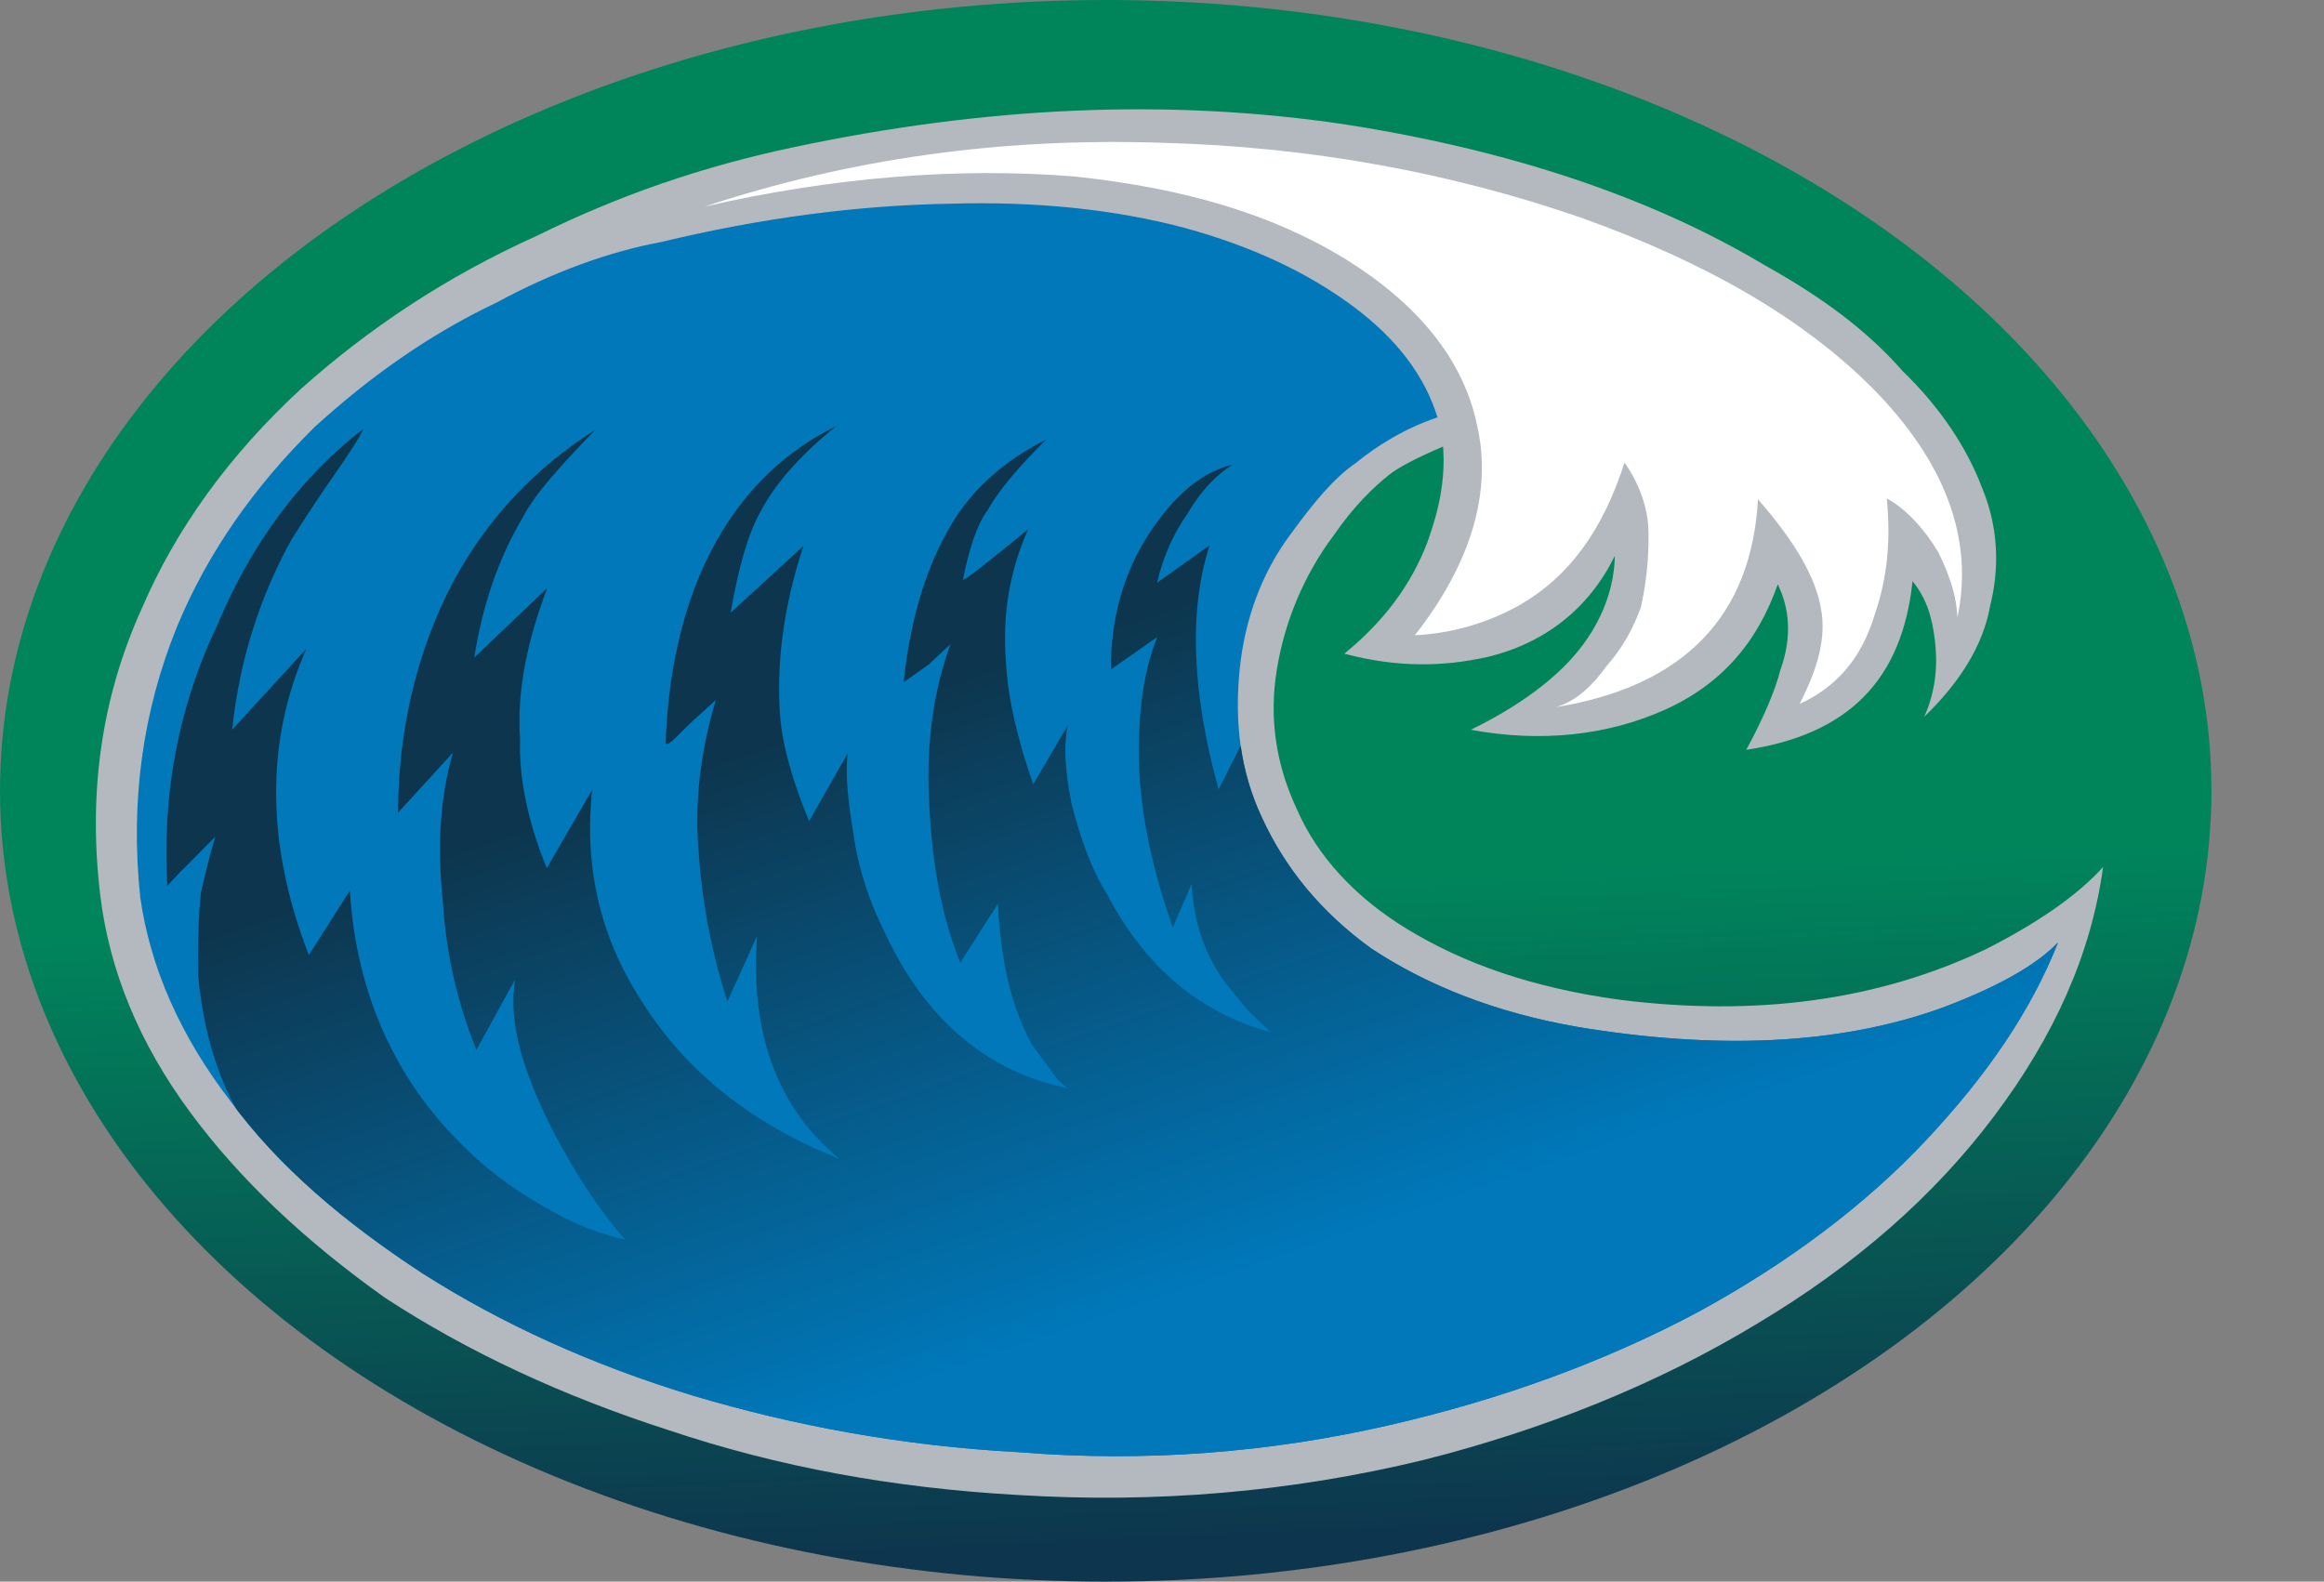 <?xml version="1.0" encoding="utf-8"?>
<!-- Generator: Adobe Illustrator 13.0.0, SVG Export Plug-In . SVG Version: 6.00 Build 14948)  -->
<!DOCTYPE svg PUBLIC "-//W3C//DTD SVG 1.0//EN" "http://www.w3.org/TR/2001/REC-SVG-20010904/DTD/svg10.dtd">
<svg version="1.0" id="Texas_A_x0026_M_CC_Islanders-TheSource"
	 xmlns="http://www.w3.org/2000/svg" xmlns:xlink="http://www.w3.org/1999/xlink" x="0px" y="0px" width="151.328px" height="103px"
	 viewBox="0 0 151.328 103" enable-background="new 0 0 151.328 103" xml:space="preserve">
<rect x="0" y="0" width="151.328" height="103" fill="#808080" stroke="none"/>
<linearGradient id="SVGID_1_" gradientUnits="userSpaceOnUse" x1="5.949" y1="221.339" x2="4.115" y2="178.78" gradientTransform="matrix(1 0 0 1 68.158 -120.966)">
	<stop  offset="0" style="stop-color:#0D364E"/>
	<stop  offset="1" style="stop-color:#00855B"/>
</linearGradient>
<ellipse fill="url(#SVGID_1_)" cx="72" cy="51.5" rx="72" ry="51.5"/>
<path fill="#B4B8BF" d="M35.042,15.316c5.301-2.615,10.71-4.475,16.615-5.725c12.381-2.623,24.367-3.24,36.104-1.461
	c10.447,1.645,19.633,4.648,27.176,9.158c3.697,2.062,6.639,4.23,8.971,6.895c2.369,2.295,4.145,4.9,5.168,7.617
	c1.041,2.527,1.145,5.146,0.506,7.687c-0.453,2.563-2.012,5.008-4.287,7.192c0.725-1.6,0.897-3.258,0.699-4.955
	c-0.194-1.697-0.632-2.859-1.459-3.878c-0.67,6.449-4.204,9.995-10.826,10.983c1.148-2.117,1.895-3.904,2.211-5.171
	c0.785-2.153,0.608-4.037-0.16-5.607c-1.322,3.775-3.658,6.514-7.368,8.178c-3.714,1.662-8.049,2.142-12.617,1.296
	c3.14-1.536,5.563-3.335,7.062-5.228c1.504-1.892,2.283-4.047,2.312-6.094c-1.656,3.369-4.502,5.68-8.322,6.586
	c-2.861,0.635-5.848,0.697-9.291-0.221c2.643-2.145,4.387-4.572,5.41-7.259c0.785-2.157,1.179-4.165,1.021-6.229
	c-1.754,0.749-2.938,1.371-3.549,1.866c-1.016,0.825-2.256,2.001-3.572,3.916c-1.947,2.591-3.193,5.626-3.704,8.74
	c-0.509,3.114-0.079,6.137,1.294,9.075c1.351,3.121,3.865,5.805,7.196,7.828c3.678,2.244,8.169,3.83,13.863,4.605
	c8.827,1.105,16.759,0.068,23.813-3.295c3.344-1.701,5.95-3.482,7.636-5.355c-0.779,5.695-3.195,11.033-7.087,16.213
	c-3.891,5.186-9.016,9.684-15.375,13.49c-6.559,3.979-13.947,6.932-21.789,8.914c-8.6,2.086-17.436,2.844-26.502,2.275
	c-7.963-0.455-15.461-1.797-22.66-4.219c-6.851-2.201-13.07-5.088-18.476-8.629c-5.204-3.707-9.447-7.689-12.711-12.125
	c-3.265-4.436-5.2-9.111-5.808-14.018c-0.804-6.602,0.032-12.849,2.691-18.72c2.214-5.17,5.699-10.022,10.436-14.376
	C23.974,21.432,28.983,18.039,35.042,15.316"/>
<path fill="#0078B9" d="M77.189,14.855c4.347,1.198,7.898,2.871,10.84,5.037c2.941,2.17,4.739,4.592,5.574,7.287
	c-2.121,0.713-3.914,1.828-5.338,2.984c-1.406,0.971-2.684,2.516-4.204,4.592c-1.945,2.594-3.008,5.649-3.333,8.781
	c-0.364,3.503,0.047,6.71,1.416,9.648c1.518,3.324,3.83,6.174,7.121,8.564c3.658,2.43,8.133,4.199,13.439,5.123
	c8.973,1.494,17.013,1.207,23.789-1.252c3.49-1.314,6.055-2.723,7.518-4.248c-1.77,4.475-4.623,8.646-8.605,12.891
	c-3.98,4.244-9.027,8.002-14.754,11.135c-6.115,3.271-12.893,5.736-20.143,7.402c-7.826,1.797-15.904,2.447-24.215,1.768
	c-7.41-0.398-14.54-1.697-21.225-3.697c-6.5-1.98-12.371-4.637-17.612-7.979c-5.057-3.316-9.338-6.93-12.438-11.166
	c-3.283-4.254-5.239-8.738-5.885-13.277c-0.658-6.217,0.14-12.096,2.393-17.636c1.992-4.822,5.051-9.159,8.993-13.034
	c3.497-3.175,7.324-5.944,11.831-8.083c3.75-2.032,7.425-3.328,10.653-3.924c6.495-1.56,12.731-2.4,18.889-2.506
	C67.499,13.103,72.658,13.639,77.189,14.855"/>
<g>
	<g>
		<defs>
			<path id="SVGID_2_" d="M77.189,14.855c4.347,1.198,7.898,2.871,10.84,5.037c2.941,2.17,4.739,4.592,5.574,7.287
				c-2.121,0.713-3.914,1.828-5.338,2.984c-1.406,0.971-2.684,2.516-4.204,4.592c-1.945,2.594-3.008,5.649-3.333,8.781
				c-0.364,3.503,0.047,6.71,1.416,9.648c1.518,3.324,3.83,6.174,7.121,8.564c3.658,2.43,8.133,4.199,13.439,5.123
				c8.973,1.494,17.013,1.207,23.789-1.252c3.49-1.314,6.055-2.723,7.518-4.248c-1.77,4.475-4.623,8.646-8.605,12.891
				c-3.98,4.244-9.027,8.002-14.754,11.135c-6.115,3.271-12.893,5.736-20.143,7.402c-7.826,1.797-15.904,2.447-24.215,1.768
				c-7.41-0.398-14.54-1.697-21.225-3.697c-6.5-1.98-12.371-4.637-17.612-7.979c-5.057-3.316-9.338-6.93-12.438-11.166
				c-3.283-4.254-5.239-8.738-5.885-13.277c-0.658-6.217,0.14-12.096,2.393-17.636c1.992-4.822,5.051-9.159,8.993-13.034
				c3.497-3.175,7.324-5.944,11.831-8.083c3.75-2.032,7.425-3.328,10.653-3.924c6.495-1.56,12.731-2.4,18.889-2.506
				C67.499,13.103,72.658,13.639,77.189,14.855"/>
		</defs>
		<clipPath id="SVGID_3_">
			<use xlink:href="#SVGID_2_"  overflow="visible"/>
		</clipPath>
		
			<linearGradient id="SVGID_4_" gradientUnits="userSpaceOnUse" x1="71.472" y1="94.134" x2="61.437" y2="72.445" gradientTransform="matrix(1.763 0.183 -0.183 1.763 -22.006 -98.273)">
			<stop  offset="0" style="stop-color:#0078B9"/>
			<stop  offset="1" style="stop-color:#0D364E"/>
		</linearGradient>
		<path clip-path="url(#SVGID_3_)" fill="url(#SVGID_4_)" d="M50.792,46.573c0.159,2.065,0.85,4.374,1.891,6.903l2.506-4.398
			c-0.153,1.475,0.042,3.172,0.386,5.258c0.323,2.268,1.033,4.393,2.113,6.551c2.597,5.488,6.528,8.877,11.815,9.984l-0.679-0.629
			l-1.633-2.219c-1.41-2.566-2.025-5.613-2.213-9.17l-2.449,3.842c-1.333-3.305-1.89-6.902-2.041-10.828
			c-0.17-3.746,0.359-7.041,1.404-9.916l-1.444,1.342L58.84,44.43c0.44-4.238,1.542-7.664,3.118-10.295
			c1.355-2.281,3.409-4.117,6.162-5.508c-1.87,1.855-3.148,3.398-3.834,4.634c-0.648,0.86-1.189,2.481-1.585,4.491
			c0.185,0.018,1.608-1.137,4.252-3.285c-1.208,2.67-1.699,5.6-1.452,8.604c0.12,2.438,0.772,5.113,1.775,8.009l2.265-3.861
			c-0.338,1.455-0.141,3.15,0.219,5.054c0.527,2.104,1.238,4.225,2.355,6.018c2.488,4.73,6.09,7.711,10.621,8.928l-1.523-1.465
			l-1.486-1.832c-1.303-1.809-2.014-3.934-2.133-6.365l-1.229,2.852c-1.148-3.285-1.929-6.535-2.154-9.723
			c-0.189-3.56,0.135-6.695,1.141-9.199l-3.013,2.11c-0.024-3.356,0.854-6.43,2.616-9.044c1.539-2.26,3.188-3.764,5.29-4.292
			c-0.998,0.642-2.035,1.652-2.944,3.234c-0.871,1.212-1.596,2.815-1.954,4.454l3.421-2.438c-1.362,4.141-1.182,9.564,0.583,15.892
			l1.876-3.717c-0.191,1.842,0.539,3.783,1.986,5.984l3.469,4.27c1.154,1.424,2.534,2.5,3.748,3.369
			c1.232,0.689,2.135,0.967,2.871,1.043c0.738,0.078,2.453-0.301,4.945-0.975l8.268-2.492c8.252-2.311,14.137-3.373,18.025-3.156
			l7.41,0.396c2.766,0.289,5.325,0.74,7.663,1.543c2.522,0.822,4.64,1.973,6.532,3.475c1.912,1.316,3.234,2.943,4.168,4.717
			c0.912,1.959,1.256,4.039,0.842,6.236c-0.703,4.955-3.355,8.965-8.365,12.355c-1.996,1.283-4.543,2.508-7.48,3.877
			c-1.941,0.73-4.857,1.918-8.734,3.377c-9.51,3.67-18.33,6.105-26.078,7.162c-7.584,1.262-16.545,1.447-27.088,0.725l-21.657-1.322
			c-7.943-0.639-15.25-3.82-22.288-9.582c-2.224-1.904-4.262-3.797-6.079-6.033l-2.312-2.846l-0.699-0.445
			c-0.787-1.387-1.574-2.771-2.749-4.016c-2.846-3.086-4.287-7.148-4.729-11.855c-0.011-1.674-0.005-3.537,0.187-5.379
			c0.338-1.455,0.657-2.727,0.938-3.631l-1.667,1.689c-1.037,1.012-1.462,1.525-1.462,1.525c-0.328-5.809,0.635-11.482,3.256-16.984
			c2.234-5.358,5.477-9.676,9.526-12.797c-0.242,0.534-0.909,1.584-2.003,3.146c-1.094,1.562-1.984,2.961-2.652,4.008
			c-2.061,3.7-3.423,7.841-3.902,12.45l4.833-5.273c-2.679,6.055-2.632,12.764,0.16,19.95l2.671-4.195
			c0.416,6.75,2.993,12.422,7.567,16.807c1.689,1.668,3.602,2.982,5.718,4.135c1.581,0.91,3.202,1.449,4.657,1.791
			c-1.505-1.652-3.119-4.053-4.674-7.008c-2.013-3.938-2.977-7.201-2.505-9.947l-2.525,4.584c-1.187-2.92-1.967-6.17-2.175-9.545
			c-0.373-3.58-0.231-6.729,0.646-9.805l-3.574,3.912c0.022-5.585,1.296-10.667,3.618-15.084c2.303-4.231,5.432-7.446,9.221-9.846
			c-2.296,2.372-3.981,4.243-4.688,5.659c-1.578,2.631-2.64,5.688-3.188,9.17l4.756-4.536c-1.286,3.405-2,6.686-1.771,9.875
			c-0.084,2.6,0.549,5.459,1.737,8.377l2.951-5.094c-0.517,4.975,0.497,9.551,3.228,13.746c2.875,4.586,7.176,8.014,12.902,10.283
			c-3.952-3.203-5.869-8.061-5.382-14.531l-1.934,4.27c-1.129-3.471-1.706-6.883-1.914-10.258s0.302-6.488,1.162-9.378l-1.647,1.504
			c-1.036,1.009-1.462,1.523-1.627,1.322c0.187-5.382,1.423-10.098,3.667-13.776c1.8-2.979,4.28-5.331,7.42-6.865
			c-2.238,1.814-3.923,3.689-4.852,5.456c-0.91,1.582-1.527,3.938-1.999,6.685l4.738-4.352
			C50.949,39.696,50.565,43.382,50.792,46.573"/>
	</g>
</g>
<path fill="#FFFFFF" d="M122.86,32.457c0.269,2.82,0.019,5.217-0.784,7.557c-0.86,2.892-2.545,4.763-4.891,5.822
	c1.17-2.299,1.749-4.288,1.389-6.186c-0.342-2.088-1.771-4.471-4.103-7.135c-0.417,7.596-4.804,12.168-13.142,13.535
	c1.348-0.415,2.383-1.428,3.254-2.641c1.057-1.194,1.743-2.428,2.264-3.863c0.358-1.639,0.512-3.115,0.498-4.791
	c-0.01-1.678-0.593-3.229-1.564-4.633c-1.383,4.326-3.57,7.451-6.934,9.337c-1.979,1.099-4.285,1.79-6.719,1.911
	c3.649-4.653,5.07-9.348,4.037-13.736c-0.869-4.191-3.841-7.852-8.568-10.766c-4.727-2.914-10.51-4.633-17.695-5.38
	c-7.575-0.601-15.653,0.05-24.05,1.972c9.453-3.116,19.284-4.517,29.866-4.16c9.658,0.258,18.797,1.954,27.248,4.881
	c8.082,2.889,14.41,6.529,18.966,11.1c4.718,4.774,6.614,9.815,5.526,14.92c-0.051-1.309-0.47-2.658-1.238-4.229
	C125.267,34.383,124.094,33.143,122.86,32.457"/>
</svg>
